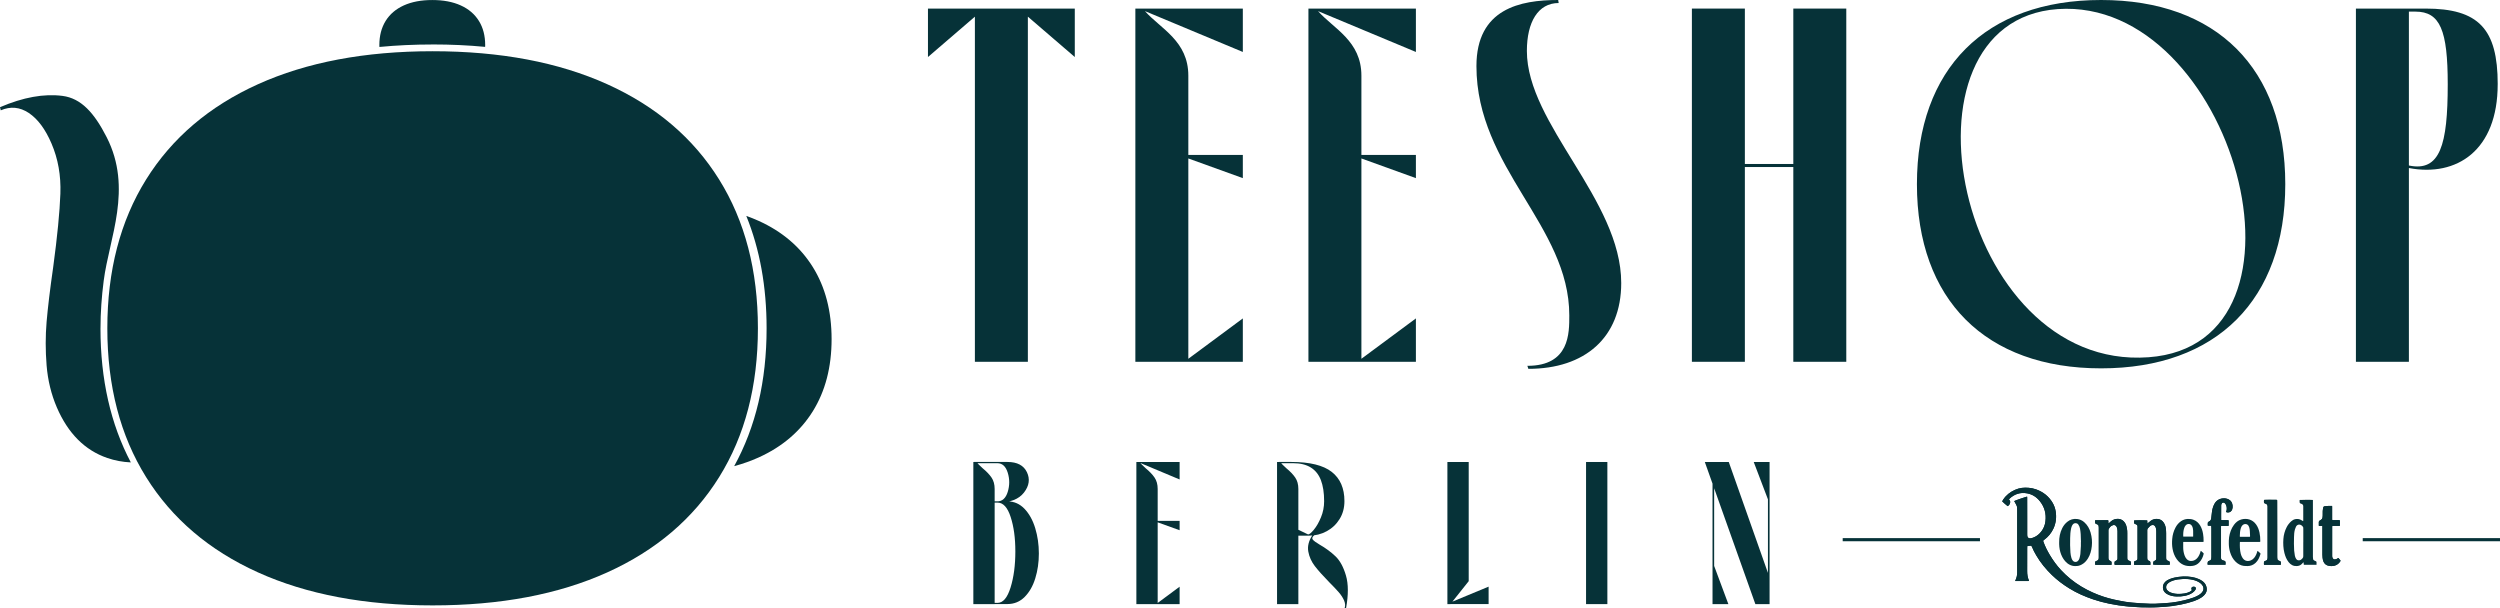 <?xml version="1.0" encoding="UTF-8"?><svg id="Ebene_2" xmlns="http://www.w3.org/2000/svg" viewBox="0 0 918.41 223.42"><defs><style>.cls-1,.cls-2{fill:#063238;}.cls-2{stroke:#063238;stroke-miterlimit:10;stroke-width:1.15px;}</style></defs><g id="Ebene_1-2"><path class="cls-1" d="m394.84,20.95l-17.24-14.83v126.79h-19.46V6.12l-17.24,14.83V3.15h53.94v17.8Z"/><path class="cls-1" d="m456.57,19.09l-35.96-15.01c5.75,6.49,15.94,10.94,15.94,23.73v29.1h20.02v8.53l-20.02-7.23v73.59l20.02-14.83v15.94h-39.48V3.15h39.48v15.94Z"/><path class="cls-1" d="m520.15,19.09l-35.96-15.01c5.75,6.49,15.94,10.94,15.94,23.73v29.1h20.02v8.53l-20.02-7.23v73.59l20.02-14.83v15.94h-39.48V3.15h39.48v15.94Z"/><path class="cls-1" d="m561.11,134.39c15.57,0,15.39-12.05,15.39-18.54,0-33-34.11-54.13-34.11-91.57,0-21.13,16.13-24.28,30.03-24.28l.18,1.11c-7.6,0-11.68,7.04-11.68,17.61,0,26.88,34.66,54.68,34.66,85.27,0,20.02-13.35,31.51-34.11,31.51l-.37-1.11Z"/><path class="cls-1" d="m658.8,3.15h19.46v129.76h-19.46V61.36h-17.8v71.55h-19.46V3.15h19.46v57.09h17.8V3.15Z"/><path class="cls-1" d="m704.21,67.66c0-42.45,25.21-67.66,67.66-67.66s67.66,25.21,67.66,67.66-25.21,67.66-67.66,67.66-67.66-25.21-67.66-67.66ZM755.93,3.34c-62.65,4.45-37.07,133.09,33.37,127.9,66.36-4.82,30.96-132.35-33.37-127.9Z"/><path class="cls-1" d="m917.56,30.96c0,24.28-15.01,34.11-32.62,30.77v71.18h-19.46V3.15h25.58c19.46,0,26.51,7.41,26.51,27.8Zm-32.62,29.84c11.49,2.41,14.27-7.6,14.27-29.84,0-19.83-2.78-26.69-11.86-26.69h-2.41v56.54Z"/><path class="cls-1" d="m158.93,222.4c-24.88,0-46.28-4.04-64.17-12.13-17.9-8.09-31.6-19.75-41.09-35-9.5-15.24-14.24-33.46-14.24-54.66s4.75-39.41,14.24-54.66c9.5-15.24,23.19-26.91,41.09-35,17.9-8.09,39.29-12.13,64.17-12.13s46.27,4.04,64.17,12.13c17.9,8.09,31.6,19.76,41.09,35,9.5,15.25,14.24,33.46,14.24,54.66s-4.75,39.42-14.24,54.66c-9.49,15.25-23.19,26.91-41.09,35-17.9,8.09-39.29,12.13-64.17,12.13Z"/><path class="cls-1" d="m298.59,98.09c-4.6-7.39-11.25-13.05-19.93-16.97-1.45-.66-2.96-1.25-4.5-1.8,4.96,12.21,7.46,25.97,7.46,41.29,0,19.37-3.98,36.24-11.91,50.64,3.16-.86,6.15-1.92,8.95-3.18,8.68-3.92,15.32-9.58,19.93-16.97,4.6-7.39,6.91-16.23,6.91-26.51s-2.3-19.11-6.91-26.5Z"/><path class="cls-1" d="m36.92,120.62c0-5.85.43-11.7,1.18-17.51,2.01-15.65,10.76-33.77,1.07-52.74-4.56-8.93-9.36-14.25-16.19-15.14-6.83-.89-14.49.5-22.98,4.15l.28,1.15c3.59-1.54,7.02-1.22,10.31.98,3.29,2.2,6.06,5.93,8.32,11.19,2.42,5.62,3.51,11.77,3.27,18.47-.24,6.69-1.12,15.68-2.64,26.96-1.17,8.16-1.97,14.85-2.42,20.07-.44,5.22-.44,10.57,0,16.05.45,5.48,1.7,10.61,3.75,15.39,4.12,9.57,10.29,15.76,18.53,18.6,2.77.95,5.66,1.49,8.66,1.63-7.43-14.09-11.15-30.51-11.15-49.25Z"/><path class="cls-1" d="m158.93,16.33c6.69,0,13.11.3,19.29.89,0-.22.02-.44.02-.66,0-3.45-.77-6.41-2.32-8.89-1.54-2.48-3.77-4.38-6.68-5.69-2.91-1.32-6.39-1.97-10.44-1.97s-7.53.66-10.44,1.97c-2.91,1.32-5.14,3.21-6.68,5.69-1.54,2.48-2.32,5.44-2.32,8.89,0,.23.01.46.02.69,6.26-.6,12.77-.91,19.54-.91Z"/><path class="cls-1" d="m357.57,221.93v-52.21h1.12c.45.55,1.22,1.32,2.31,2.31,1.39,1.14,2.47,2.27,3.24,3.39.77,1.12,1.16,2.53,1.16,4.22v42.29h-7.83Zm7.08-37.29v-.45h1.72c1.84,0,3.12-1.17,3.84-3.51.72-2.34.72-4.67,0-7.01-.72-2.34-2-3.51-3.84-3.51h-8.58v-.45h12.31c3.58,0,5.97,1.26,7.16,3.77,1.19,2.51.83,5-1.08,7.46-1.91,2.46-5.06,3.69-9.43,3.69h-2.09Zm-1.86,37.29v-.45h3.65c2.04,0,3.64-1.89,4.81-5.67,1.17-3.78,1.75-8.18,1.75-13.2s-.57-9.15-1.72-12.68c-1.14-3.53-2.76-5.3-4.85-5.3h-2.91v-.45h6.56c2.44,0,4.52.91,6.27,2.72,1.74,1.82,3.06,4.19,3.95,7.12.89,2.93,1.34,6.04,1.34,9.32s-.44,6.27-1.31,9.1c-.87,2.84-2.18,5.12-3.91,6.86-1.74,1.74-3.85,2.61-6.34,2.61h-7.31Z"/><path class="cls-1" d="m417.46,221.93v-52.21h1.12c.45.55,1.22,1.32,2.31,2.31,1.39,1.14,2.47,2.27,3.24,3.39.77,1.12,1.16,2.53,1.16,4.22v42.29h-7.83Zm15.89-45.79l-14.77-6.19v-.22h14.77v6.41Zm0,18.65l-8.5-3.06v-.37h8.5v3.43Zm-8.35,27.15v-.22l8.35-6.19v6.41h-8.35Z"/><path class="cls-1" d="m469.14,221.93v-52.21h1.12c.45.55,1.22,1.32,2.31,2.31,1.39,1.14,2.47,2.27,3.24,3.39.77,1.12,1.16,2.53,1.16,4.22v42.29h-7.83Zm7.68-25.14v-2.24l3.73,1.79c.45,0,1.16-.58,2.12-1.75.97-1.17,1.84-2.68,2.61-4.55.77-1.86,1.16-3.84,1.16-5.93,0-3.08-.4-5.66-1.19-7.72s-2.04-3.62-3.73-4.66c-1.69-1.05-3.85-1.57-6.49-1.57h-5.22v-.45h4.62c6.76,0,11.7,1.22,14.81,3.65,3.11,2.44,4.66,6.02,4.66,10.74,0,2.49-.6,4.69-1.79,6.6-1.19,1.92-2.78,3.41-4.77,4.48-1.99,1.07-4.13,1.6-6.41,1.6h-4.1Zm17.15,26.63c.3-.89.22-1.85-.22-2.87-.45-1.02-1.11-2.02-1.98-3.02-.87-.99-2.05-2.24-3.54-3.73-2.24-2.29-3.98-4.24-5.22-5.85-1.24-1.62-2.04-3.39-2.39-5.33-.35-1.94.15-3.93,1.49-5.97h.67c-.7.6-.87,1.12-.52,1.57.35.45,1.19,1.07,2.53,1.86,2.24,1.29,4.18,2.72,5.82,4.29,1.64,1.57,2.92,3.91,3.84,7.05.92,3.13.93,7.13.04,12.01h-.52Z"/><path class="cls-1" d="m531.72,221.93v-52.21h7.83v43.78l-6.71,8.43h-1.12Zm.74,0v-.45l14.4-5.97v6.41h-14.4Z"/><path class="cls-1" d="m582.66,221.93v-52.21h7.83v52.21h-7.83Z"/><path class="cls-1" d="m650.08,221.93h-5.22l-18.57-52.21h8.8l14.99,42.44v9.77Zm-20.96,0v-46.99h.6v32.97l5.22,14.02h-5.82Zm20.36,0v-38.48l-5.22-13.72h5.82v52.21h-.6Z"/><path class="cls-1" d="m744.74,200.64c.06-.03.09-.05.12-.05.36-.05.73-.1,1.09-.14.26-.03.3,0,.43.24.03.05.06.11.08.17.43,1.11,1.01,2.15,1.61,3.18,1.56,2.67,3.51,5.03,5.72,7.18,1.94,1.88,4.08,3.48,6.37,4.9,2.77,1.72,5.73,3.02,8.82,4.06,1.93.65,3.89,1.18,5.89,1.58,1.14.23,2.29.43,3.44.61.88.14,1.76.23,2.65.33.79.09,1.58.19,2.38.18.05,0,.1,0,.15.01,1.04.07,2.08.2,3.12.21,2.05.02,4.1.09,6.14-.04.97-.06,1.94-.11,2.91-.19.81-.07,1.63-.14,2.44-.26,1.04-.15,2.08-.33,3.11-.54,1.63-.33,3.25-.74,4.82-1.29.98-.34,1.91-.78,2.78-1.36.6-.4,1.11-.9,1.49-1.53.42-.69.47-1.44.3-2.19-.21-.97-.77-1.73-1.59-2.29-1.6-1.08-3.42-1.48-5.31-1.62-1.08-.08-2.17-.03-3.25.11-1.05.14-2.08.33-3.07.7-.73.27-1.41.61-1.97,1.16-.76.75-.98,1.65-.74,2.68.18.77.66,1.29,1.31,1.7,1.1.69,2.33.92,3.6.97,1.04.04,2.07-.03,3.08-.24.99-.21,1.93-.54,2.77-1.12.43-.29.79-.65,1.08-1.08.17-.25.22-.55.09-.82-.15-.29-.44-.35-.74-.34-.05,0-.1,0-.15.01-.53.07-.78.47-.61.97.02.05.03.1.06.14.09.13.04.23-.07.32-.21.15-.41.32-.63.43-.28.14-.58.26-.88.36-.71.24-1.45.33-2.2.39-1.07.09-2.13.05-3.17-.21-.62-.15-1.21-.4-1.71-.8-.3-.24-.56-.52-.67-.9-.2-.72-.02-1.34.51-1.85.54-.53,1.2-.85,1.9-1.09,1.19-.41,2.43-.54,3.68-.6,1.22-.06,2.43.03,3.63.3.95.21,1.84.55,2.64,1.11.35.25.66.55.9.91.58.87.51,1.85-.18,2.63-.34.38-.71.71-1.15.96-.57.34-1.17.63-1.79.86-1.2.45-2.43.78-3.67,1.08-1.49.36-3,.63-4.52.82-.74.09-1.49.15-2.23.2-.71.05-1.43.08-2.14.12-.11,0-.22.01-.34.02-.44.03-.88.08-1.32.08-1.23,0-2.46.03-3.68-.09-.54-.06-1.08-.03-1.62-.07-1.04-.07-2.08-.15-3.12-.25-.89-.09-1.79-.18-2.68-.33-1.34-.23-2.67-.48-4-.78-2.7-.6-5.32-1.46-7.85-2.6-2.93-1.31-5.66-2.94-8.16-4.97-1.24-1.01-2.41-2.1-3.5-3.27-1.6-1.71-2.96-3.6-4.16-5.62-.9-1.52-1.7-3.08-2.29-4.75-.16-.44-.16-.43.23-.72,1.51-1.12,2.69-2.51,3.47-4.23.9-2,1.14-4.09.79-6.24-.18-1.1-.54-2.14-1.1-3.11-1.41-2.43-3.49-4.05-6.13-4.99-.87-.31-1.77-.49-2.69-.57-.83-.07-1.66-.07-2.48.03-.88.11-1.72.37-2.53.72-1.78.79-3.27,1.94-4.34,3.58-.13.2-.25.42-.38.65.66.63,1.33,1.21,2.02,1.76.32-.19.56-.42.71-.72.1-.2.17-.42.21-.63.09-.47-.2-.81-.45-1.16.07-.08.11-.14.16-.19,1.85-1.76,4.03-2.46,6.54-2,1.9.35,3.45,1.37,4.66,2.88,1.72,2.15,2.37,4.62,2.05,7.33-.22,1.9-1.04,3.51-2.46,4.81-.73.67-1.58,1.12-2.53,1.41-.22.07-.46.09-.69.1-.53,0-.91-.33-.99-.86-.03-.19-.03-.39-.03-.58,0-2.17,0-4.34,0-6.51,0-2.35,0-4.69-.01-7.04,0-.12-.02-.23-.03-.35-.65.13-4.52,1.48-4.74,1.65.19.34.39.67.57,1.01.22.42.45.84.5,1.31.04.36.03.74.03,1.1,0,7.61,0,15.22,0,22.83,0,1-.22,1.95-.65,2.85-.03.07-.06.14-.1.25.13,0,.23.02.33.02.38,0,.76,0,1.14,0,1.03,0,2.07,0,3.1,0,.17,0,.35.03.51-.09-.02-.07-.03-.13-.06-.18-.45-1.08-.61-2.19-.6-3.36.03-2.79.01-5.57.01-8.36,0-.28.02-.57.02-.84Z"/><path class="cls-1" d="m789.99,207.5c0-.28,0-.52,0-.75,0-.37-.15-.63-.52-.73-.4-.11-.58-.39-.62-.78-.01-.12-.02-.25-.02-.37,0-2.96,0-5.92,0-8.88,0-.41-.02-.82,0-1.23.01-.2.05-.43.16-.58.27-.35.59-.68.92-.98.15-.14.37-.24.57-.28.62-.13.99-.02,1.3.53.12.21.22.45.26.68.07.39.12.79.12,1.19,0,3.18,0,6.37,0,9.55,0,.12,0,.25,0,.37-.02.32-.16.57-.46.71-.13.06-.27.11-.38.19-.09.06-.2.14-.22.23-.1.34-.12.7-.07,1.05.37.09,5.73.12,6.08.03,0-.28.01-.56,0-.84-.02-.24-.15-.42-.39-.5-.14-.05-.29-.1-.43-.16-.27-.1-.44-.3-.49-.59-.03-.16-.03-.33-.03-.49,0-3.01,0-6.02,0-9.03,0-.58-.05-1.17-.12-1.74-.1-.79-.38-1.53-.84-2.19-.5-.72-1.2-1.14-2.06-1.25-.93-.12-1.8.09-2.57.62-.33.23-.62.5-.93.75-.1.08-.2.15-.37.28-.02-.43-.04-.78-.05-1.12-.37-.08-4.55-.08-4.83.01,0,.28,0,.58,0,.87,0,.18.08.29.24.36.18.08.36.14.54.23.31.15.49.39.48.75,0,.05,0,.1,0,.15,0,3.76,0,7.52,0,11.27,0,.12,0,.25,0,.37,0,.4-.19.65-.57.78-.15.05-.32.1-.46.17-.09.05-.19.15-.21.24-.06.35-.03.71-.01,1.11,2,.01,3.97,0,6,0Z"/><path class="cls-1" d="m782.79,207.5c.06-.37.09-.7,0-1.04-.04-.15-.13-.26-.27-.32-.17-.07-.34-.14-.51-.21-.32-.13-.47-.38-.51-.71-.01-.11-.01-.22-.01-.34,0-3,0-6,0-9,0-.56-.02-1.12-.12-1.68-.12-.67-.28-1.32-.63-1.92-.76-1.32-1.99-1.85-3.46-1.6-.67.11-1.26.42-1.78.86-.24.2-.48.42-.72.62-.06.05-.13.07-.24.14,0-.32,0-.57,0-.82-.01-.34-.05-.38-.37-.37-1.37,0-2.75,0-4.12.01-.11,0-.22,0-.37,0,0,.3,0,.56-.01.83,0,.27.13.44.38.54.14.06.29.1.43.16.26.1.43.29.47.56.03.21.06.43.06.64,0,3.64,0,7.27,0,10.91,0,.13,0,.27-.02.4-.03.42-.26.7-.65.84-.15.06-.3.12-.45.2-.13.06-.21.17-.21.32,0,.28,0,.55,0,.83,0,.11.07.16.18.16.05,0,.1,0,.15,0,1.8,0,3.61,0,5.41,0,.09,0,.18-.01.29-.02,0-.32.01-.61,0-.91-.01-.21-.13-.36-.32-.45-.07-.03-.14-.08-.22-.11-.37-.13-.55-.4-.59-.78-.01-.11-.02-.22-.02-.34,0-.46,0-.92,0-1.38,0-2.87,0-5.73,0-8.6,0-.22,0-.43.12-.62.28-.47.61-.91,1.09-1.18.78-.44,1.55-.29,1.9.66.16.45.23.91.23,1.38,0,3.26,0,6.51,0,9.77,0,.08,0,.16,0,.25,0,.38-.17.67-.54.82-.11.05-.23.1-.33.17-.08.06-.16.14-.2.22-.09.18-.07.89.03,1.13,1.96,0,3.94,0,5.93,0Z"/><path class="cls-1" d="m815.98,191.04c0-.14,0-.24,0-.35,0-.33-.02-.66-.01-.98,0-1.36.01-2.72.02-4.09,0-.25.08-.48.23-.69.21-.3.5-.38.84-.23.25.1.42.29.55.51.33.55.44,1.16.42,1.8-.01.37-.08.73-.28,1.1.23.06.42.14.61.16.76.07,1.44-.41,1.68-1.16.15-.46.18-.93.13-1.4-.11-.97-.53-1.76-1.43-2.22-.69-.35-1.44-.48-2.21-.39-1.37.17-2.4.86-3.06,2.09-.49.92-.74,1.9-.88,2.92-.1.74-.17,1.48-.25,2.23-.06.55-.26,1.01-.81,1.24-.1.04-.2.1-.28.18-.08.07-.16.17-.18.27-.05.35-.04.71,0,1.09.43,0,.83.02,1.27.03.02.33.05.63.05.92,0,3.53,0,7.07,0,10.6,0,.19-.02.39-.05.58-.05.33-.22.57-.53.69-.15.06-.3.12-.45.19-.15.06-.25.18-.3.33-.1.33-.08.66-.05,1.01h6.57c0-.29,0-.56,0-.83,0-.32-.16-.52-.45-.62-.17-.06-.35-.1-.53-.15-.47-.14-.66-.37-.68-.86-.02-.35,0-.7,0-1.04,0-3.44,0-6.88,0-10.32,0-.13.01-.26.02-.41.15-.01.27-.03.39-.03.68,0,1.35,0,2.03,0,.11,0,.21-.02.35-.03,0-.61.01-1.18.01-1.75,0-.31-.02-.33-.33-.34-.66,0-1.31,0-1.97,0-.13,0-.26-.02-.44-.03Z"/><path class="cls-1" d="m853.16,193.21c0,.17,0,.29,0,.4,0,3.39,0,6.78,0,10.17,0,.36.02.72.06,1.07.06.5.14.99.34,1.46.31.73.84,1.24,1.6,1.46.84.25,1.7.26,2.54.02.87-.25,1.54-.8,2.02-1.56.06-.1.14-.2.06-.34-.22-.33-.51-.61-.76-.91-.25.15-.46.3-.7.4-.77.33-1.38.06-1.54-.78-.02-.1-.03-.2-.03-.3,0-3.58,0-7.17,0-10.75,0-.33.02-.34.35-.34.71,0,1.41,0,2.12,0,.11,0,.22-.01.35-.02,0-.62,0-1.21,0-1.8,0-.3-.03-.31-.33-.31-.7,0-1.39,0-2.09,0-.41,0-.41,0-.41-.41,0-1.47,0-2.95,0-4.42,0-.12-.01-.24-.02-.38-.49,0-.95-.02-1.41,0-.46.02-.92.08-1.37.12-.19.02-.32.13-.4.29-.06.12-.11.25-.13.37-.05.35-.11.71-.13,1.06-.02.55,0,1.11-.01,1.66,0,.22-.02.45-.05.67-.07.44-.29.78-.68,1-.13.07-.27.15-.4.23-.2.12-.3.29-.3.53.01.38,0,.76,0,1.14,0,.08.02.16.04.28h1.27Z"/><path class="cls-1" d="m837.87,207.49c.03-.32.04-.62.02-.93-.01-.21-.11-.35-.3-.43-.16-.07-.32-.13-.49-.19-.26-.1-.43-.28-.48-.55-.03-.22-.06-.45-.06-.67,0-3.05,0-6.1,0-9.15,0-3.84-.01-7.68-.02-11.52,0-.43,0-.44-.44-.44-.82-.01-1.64-.02-2.46-.02-.54,0-1.09.02-1.63.03-.31,0-.32.03-.33.34,0,.16,0,.33,0,.49,0,.22.11.37.3.46.09.04.19.09.28.11.51.14.73.49.76.99,0,.09,0,.18,0,.28,0,6.18,0,12.37,0,18.55,0,.16-.02.33-.05.49-.06.3-.22.52-.52.62-.15.05-.29.1-.43.16-.16.06-.29.18-.32.35-.05.33-.04.67,0,1.02h6.15Z"/><path class="cls-1" d="m744.74,200.64c0,.27-.02.55-.02.84,0,2.79.01,5.57-.01,8.36-.01,1.17.16,2.28.6,3.36.02.05.04.11.06.18-.17.12-.34.09-.51.09-1.03,0-2.07,0-3.1,0-.38,0-.76,0-1.14,0-.1,0-.2-.01-.33-.02.04-.11.07-.18.1-.25.43-.9.65-1.85.65-2.85,0-7.61,0-15.22,0-22.83,0-.37.01-.74-.03-1.1-.05-.47-.28-.9-.5-1.31-.18-.34-.38-.68-.57-1.01.23-.17,4.1-1.52,4.74-1.65,0,.12.03.24.03.35,0,2.35.01,4.69.01,7.04,0,2.17,0,4.34,0,6.51,0,.19,0,.39.03.58.08.53.46.86.99.86.23,0,.47-.03.69-.1.94-.28,1.8-.73,2.53-1.41,1.42-1.3,2.24-2.91,2.46-4.81.32-2.72-.33-5.18-2.05-7.33-1.2-1.51-2.75-2.52-4.66-2.88-2.51-.47-4.69.24-6.54,2-.05.05-.09.11-.16.19.25.34.54.69.45,1.16-.04.22-.11.44-.21.63-.15.29-.39.52-.71.72-.69-.54-1.36-1.13-2.02-1.76.13-.23.25-.44.38-.65,1.08-1.64,2.56-2.8,4.34-3.58.81-.36,1.65-.61,2.53-.72.82-.1,1.65-.1,2.48-.03.92.08,1.82.26,2.69.57,2.63.94,4.71,2.56,6.13,4.99.56.97.92,2.01,1.1,3.11.35,2.15.12,4.24-.79,6.24-.78,1.72-1.96,3.11-3.47,4.23-.38.29-.38.29-.23.72.6,1.66,1.39,3.23,2.29,4.75,1.2,2.01,2.56,3.9,4.16,5.62,1.09,1.17,2.26,2.26,3.5,3.27,2.49,2.03,5.23,3.66,8.16,4.97,2.53,1.13,5.14,2,7.85,2.6,1.32.29,2.66.55,4,.78.89.15,1.78.24,2.68.33,1.04.1,2.08.18,3.12.25.54.04,1.09.02,1.62.07,1.23.13,2.46.09,3.68.09.44,0,.88-.05,1.32-.08.11,0,.22-.02.34-.02.71-.04,1.43-.07,2.14-.12.74-.05,1.49-.11,2.23-.2,1.52-.19,3.03-.45,4.52-.82,1.24-.3,2.48-.63,3.67-1.08.62-.24,1.22-.52,1.79-.86.44-.26.81-.59,1.15-.96.69-.78.76-1.76.18-2.63-.24-.36-.55-.66-.9-.91-.8-.56-1.69-.9-2.64-1.11-1.2-.26-2.41-.36-3.63-.3-1.25.06-2.49.2-3.68.6-.71.24-1.36.56-1.9,1.09-.52.52-.71,1.14-.51,1.85.11.38.37.66.67.9.5.4,1.09.65,1.71.8,1.04.25,2.1.29,3.17.21.75-.06,1.48-.15,2.2-.39.3-.1.6-.21.88-.36.23-.11.42-.28.63-.43.11-.08.16-.18.07-.32-.03-.04-.04-.09-.06-.14-.18-.5.07-.9.61-.97.05,0,.1,0,.15-.01.3-.01.59.05.74.34.14.27.08.56-.09.82-.28.43-.65.79-1.08,1.08-.84.58-1.78.91-2.77,1.12-1.02.21-2.05.28-3.08.24-1.27-.05-2.5-.28-3.6-.97-.65-.41-1.14-.94-1.31-1.7-.24-1.02-.02-1.93.74-2.68.56-.55,1.24-.9,1.97-1.16.99-.36,2.02-.56,3.07-.7,1.08-.14,2.16-.19,3.25-.11,1.89.14,3.71.53,5.31,1.62.82.56,1.38,1.32,1.59,2.29.16.76.12,1.5-.3,2.19-.38.63-.89,1.12-1.49,1.53-.86.58-1.8,1.02-2.78,1.36-1.58.55-3.19.96-4.82,1.29-1.03.21-2.07.39-3.11.54-.81.12-1.62.2-2.44.26-.97.08-1.94.13-2.91.19-2.05.13-4.1.06-6.14.04-1.04,0-2.08-.14-3.12-.21-.05,0-.1-.01-.15-.01-.8,0-1.59-.09-2.38-.18-.88-.1-1.77-.19-2.65-.33-1.15-.18-2.3-.38-3.44-.61-1.99-.41-3.96-.93-5.89-1.58-3.08-1.04-6.05-2.34-8.82-4.06-2.29-1.42-4.43-3.02-6.37-4.9-2.22-2.15-4.17-4.51-5.72-7.18-.6-1.03-1.17-2.06-1.61-3.18-.02-.06-.05-.11-.08-.17-.13-.24-.17-.27-.43-.24-.37.04-.73.09-1.09.14-.03,0-.06.02-.12.05Z"/><path class="cls-1" d="m849.68,183.65c0,.14,0,.28,0,.41,0,6.83,0,13.66,0,20.49,0,.25.02.51.06.76.05.31.22.52.51.64.17.07.34.14.51.22.14.06.24.17.25.32,0,.32,0,.65,0,1h-4.67c-.03-.31-.06-.6-.1-.94-.09.07-.15.1-.19.14-.15.16-.28.32-.43.48-.52.52-1.14.75-1.87.78-1.26.06-2.2-.47-2.97-1.42-.8-1.01-1.26-2.17-1.57-3.4-.42-1.67-.5-3.38-.38-5.09.11-1.55.51-3.02,1.22-4.4.42-.82.98-1.53,1.67-2.14.41-.36.88-.65,1.41-.77.7-.16,1.38-.11,2.03.2.23.11.45.24.67.37.08.04.16.09.26.15.02-.1.04-.16.04-.23,0-1.74,0-3.48,0-5.22,0-.48-.21-.75-.66-.92-.08-.03-.15-.06-.23-.08-.29-.07-.43-.26-.45-.55-.01-.19,0-.39,0-.58,0-.07.01-.14.02-.2.27-.08,4.53-.09,4.86,0Zm-3.53,15.58h0c0-1.57,0-3.13,0-4.7,0-.2,0-.41-.01-.61-.01-.13-.04-.27-.11-.37-.21-.34-.5-.59-.88-.74-.23-.09-.47-.13-.72-.08-.44.1-.76.35-.96.75-.15.31-.28.64-.38.97-.27.93-.33,1.9-.35,2.85-.03,1.65-.07,3.3.05,4.94.05.61.14,1.22.25,1.82.07.42.22.83.45,1.2.17.27.39.49.71.55.42.07.84.04,1.19-.26.15-.13.3-.28.44-.42.22-.22.32-.48.31-.8-.01-1.7,0-3.4,0-5.1Z"/><path class="cls-1" d="m789.99,207.5c-2.03,0-4,.01-6,0-.02-.4-.05-.75.01-1.11.01-.09.12-.19.21-.24.14-.08.3-.12.46-.17.37-.13.57-.39.57-.78,0-.12,0-.25,0-.37,0-3.76,0-7.52,0-11.27,0-.05,0-.1,0-.15.01-.36-.17-.6-.48-.75-.18-.08-.36-.15-.54-.23-.15-.07-.24-.18-.24-.36,0-.29,0-.59,0-.87.28-.09,4.46-.1,4.83-.01.02.34.03.69.05,1.12.16-.12.27-.2.37-.28.31-.25.61-.52.93-.75.77-.53,1.64-.74,2.57-.62.86.11,1.56.53,2.06,1.25.46.66.73,1.4.84,2.19.08.58.12,1.16.12,1.74.01,3.01,0,6.02,0,9.03,0,.16,0,.33.03.49.05.29.22.48.49.59.14.06.29.11.43.16.24.08.37.26.39.5.02.28,0,.57,0,.84-.35.09-5.71.06-6.08-.03-.06-.35-.03-.7.07-1.05.03-.09.13-.17.22-.23.12-.08.25-.13.38-.19.3-.14.44-.39.46-.71,0-.12,0-.25,0-.37,0-3.18,0-6.37,0-9.55,0-.4-.05-.8-.12-1.19-.04-.24-.15-.47-.26-.68-.3-.55-.68-.66-1.3-.53-.2.04-.42.14-.57.28-.33.3-.64.63-.92.98-.11.15-.15.38-.16.58-.02.41,0,.82,0,1.23,0,2.96,0,5.92,0,8.88,0,.12,0,.25.02.37.04.39.22.68.62.78.37.1.52.36.52.73,0,.23,0,.47,0,.75Z"/><path class="cls-1" d="m782.79,207.5c-1.99.02-3.96,0-5.93,0-.1-.24-.12-.95-.03-1.13.04-.09.12-.17.2-.22.1-.07.21-.12.33-.17.36-.15.53-.44.54-.82,0-.08,0-.16,0-.25,0-3.26,0-6.51,0-9.77,0-.48-.07-.94-.23-1.38-.34-.95-1.12-1.11-1.9-.66-.48.27-.82.71-1.09,1.18-.11.19-.12.41-.12.62,0,2.87,0,5.73,0,8.6,0,.46,0,.92,0,1.38,0,.11,0,.23.02.34.04.38.22.65.59.78.08.03.15.07.22.11.19.09.31.25.32.45.02.29,0,.59,0,.91-.11,0-.2.02-.29.02-1.8,0-3.61,0-5.41,0-.05,0-.1,0-.15,0-.11,0-.18-.05-.18-.16,0-.28,0-.55,0-.83,0-.14.08-.25.21-.32.15-.07.3-.14.45-.2.4-.14.62-.42.65-.84.01-.13.02-.27.02-.4,0-3.64,0-7.27,0-10.91,0-.21-.03-.43-.06-.64-.04-.27-.21-.46-.47-.56-.14-.06-.29-.1-.43-.16-.24-.09-.38-.27-.38-.54,0-.26,0-.53.01-.83.15,0,.26,0,.37,0,1.37,0,2.75-.01,4.12-.01.33,0,.36.03.37.37,0,.25,0,.51,0,.82.12-.07.19-.09.24-.14.24-.21.48-.42.72-.62.52-.44,1.11-.74,1.78-.86,1.46-.25,2.7.28,3.46,1.6.34.59.51,1.25.63,1.92.1.56.12,1.12.12,1.68,0,3,0,6,0,9,0,.11,0,.23.01.34.04.33.19.58.51.71.17.07.34.14.51.21.14.06.23.17.27.32.08.33.06.67,0,1.04Z"/><path class="cls-1" d="m768.04,195.74c-.43-1.53-1.18-2.87-2.39-3.93-.75-.65-1.62-1.04-2.6-1.15-1.34-.15-2.56.18-3.62,1.05-.78.64-1.39,1.41-1.84,2.31-.83,1.66-1.16,3.42-1.13,5.26,0,.21,0,.43,0,.64.04,1.3.25,2.56.73,3.78.49,1.22,1.17,2.3,2.18,3.15,1.18.98,2.54,1.27,4.03,1.04.49-.08.94-.28,1.37-.51.97-.53,1.69-1.31,2.27-2.24.85-1.37,1.24-2.89,1.41-4.47.18-1.67.04-3.31-.42-4.92Zm-3.6,4.86c-.05.98-.09,1.96-.19,2.94-.05.53-.2,1.04-.33,1.56-.08.33-.26.62-.49.88-.56.66-1.49.54-1.94,0-.25-.3-.41-.64-.52-1-.2-.67-.32-1.35-.37-2.05-.14-1.76-.14-3.52-.1-5.28.02-1.17.09-2.33.34-3.48.07-.34.19-.67.32-.99.09-.21.24-.41.39-.59.44-.54,1.52-.53,1.94.1.32.48.55.99.64,1.55.11.65.2,1.32.24,1.98.06.98.07,1.96.1,2.94,0,0-.02,0-.03,0,0,.48.02.96,0,1.44Z"/><path class="cls-1" d="m802.05,199.09c0,.15-.02.24-.02.33,0,.61-.01,1.23,0,1.84.02.95.18,1.87.5,2.77.18.5.42.95.78,1.35.56.61,1.26.8,2.06.67.78-.12,1.39-.52,1.89-1.11.56-.67.88-1.44,1.12-2.27.03-.1.06-.19.09-.32.07.04.14.07.19.11.27.24.53.49.79.73.09.08.13.16.1.29-.27,1.2-.79,2.27-1.65,3.18-.64.67-1.43,1.07-2.33,1.21-2.46.37-4.45-.4-5.92-2.45-.82-1.14-1.28-2.42-1.53-3.78-.22-1.21-.24-2.42-.13-3.64.12-1.47.51-2.86,1.19-4.16.49-.95,1.16-1.76,2.05-2.37.75-.52,1.58-.79,2.5-.83.75-.03,1.47.07,2.16.34,1.06.42,1.84,1.17,2.41,2.14.55.94.86,1.96,1.03,3.03.14.84.2,1.69.19,2.54,0,.08,0,.16-.01.25,0,.1-.06.15-.16.15-.08,0-.16,0-.25,0-2.21,0-4.43,0-6.64,0-.13,0-.26,0-.43,0Zm3.61-1.95c.01-.08.03-.13.03-.18,0-.68.02-1.35-.01-2.03-.03-.55-.12-1.1-.37-1.6-.46-.95-1.58-1.13-2.32-.38-.28.28-.45.63-.58,1-.35,1-.4,2.04-.37,3.09,0,.03.02.05.05.1h3.58Z"/><path class="cls-1" d="m822.89,199.09c-.02.09-.04.13-.04.18-.04,1.4-.02,2.8.33,4.18.14.53.34,1.03.64,1.49.37.57.86.99,1.55,1.11.52.09,1.02.02,1.5-.19.48-.2.89-.5,1.22-.91.57-.7.92-1.49,1.15-2.35.01-.05.02-.1.04-.15,0-.02.02-.04.04-.07.06.03.12.05.17.09.27.23.54.47.81.71.11.1.16.21.12.35-.36,1.22-.84,2.37-1.81,3.26-.83.76-1.81,1.14-2.93,1.16-.45,0-.9,0-1.35-.05-1.18-.16-2.17-.7-3.02-1.52-1-.96-1.62-2.15-2.03-3.46-.31-1.01-.47-2.05-.49-3.11-.01-.83-.01-1.66.11-2.48.25-1.64.78-3.17,1.78-4.52.68-.92,1.54-1.64,2.64-1.96,1.98-.57,4.14-.09,5.5,1.83.63.88,1,1.87,1.23,2.92.23,1.04.31,2.1.3,3.17,0,.32,0,.32-.33.32-2.25,0-4.51,0-6.76,0-.13,0-.26,0-.39,0Zm0-1.9c.1,0,.19.02.28.02,1.02,0,2.05,0,3.07,0,.34,0,.36-.01.35-.37-.01-.53-.04-1.06-.07-1.59-.01-.24-.02-.49-.06-.73-.07-.48-.18-.94-.43-1.36-.16-.27-.39-.47-.69-.57-.57-.2-1.21-.02-1.63.48-.22.26-.37.56-.48.89-.32.97-.39,1.98-.4,2.99,0,.08.03.16.04.25Z"/><path class="cls-1" d="m815.98,191.04c.18.01.31.03.44.03.66,0,1.31,0,1.97,0,.31,0,.33.03.33.34,0,.57,0,1.14-.01,1.75-.14.01-.25.03-.35.03-.68,0-1.35,0-2.03,0-.12,0-.24.02-.39.03,0,.15-.02.28-.02.41,0,3.44,0,6.88,0,10.32,0,.35-.01.7,0,1.04.03.5.22.72.68.86.18.05.36.09.53.15.29.1.46.3.45.62,0,.27,0,.55,0,.83h-6.57c-.03-.35-.05-.69.05-1.01.05-.16.15-.27.3-.33.15-.06.3-.13.45-.19.32-.12.49-.36.53-.69.03-.19.05-.39.05-.58,0-3.53,0-7.07,0-10.6,0-.29-.03-.59-.05-.92-.43,0-.84-.02-1.27-.03-.03-.38-.04-.74,0-1.09.01-.1.1-.2.18-.27.08-.08.18-.14.28-.18.55-.23.75-.69.81-1.24.08-.74.15-1.49.25-2.23.14-1.02.39-2,.88-2.92.66-1.23,1.69-1.93,3.06-2.09.76-.09,1.51.03,2.21.39.9.46,1.32,1.25,1.43,2.22.05.47.02.94-.13,1.4-.24.75-.92,1.23-1.68,1.16-.2-.02-.39-.1-.61-.16.19-.38.26-.73.28-1.1.02-.64-.08-1.24-.42-1.8-.14-.22-.31-.41-.55-.51-.34-.14-.63-.06-.84.23-.14.21-.22.44-.23.69-.01,1.36-.02,2.72-.02,4.09,0,.33.01.66.01.98,0,.1,0,.2,0,.35Z"/><path class="cls-1" d="m853.16,193.21h-1.27c-.02-.12-.04-.2-.04-.28,0-.38,0-.76,0-1.14,0-.24.09-.41.3-.53.13-.08.26-.16.4-.23.4-.22.62-.56.68-1,.03-.22.05-.45.05-.67,0-.55-.01-1.11.01-1.66.01-.36.07-.71.13-1.06.02-.13.07-.26.13-.37.08-.16.21-.27.4-.29.46-.04.91-.1,1.37-.12.46-.02.92,0,1.41,0,0,.14.02.26.02.38,0,1.47,0,2.95,0,4.42,0,.41,0,.41.41.41.7,0,1.39,0,2.09,0,.3,0,.32,0,.33.31.01.59,0,1.18,0,1.8-.13,0-.24.02-.35.02-.71,0-1.41,0-2.12,0-.33,0-.35.02-.35.34,0,3.58,0,7.17,0,10.75,0,.1,0,.21.03.3.17.84.78,1.11,1.54.78.23-.1.44-.25.7-.4.25.31.54.58.76.91.09.13,0,.23-.06.34-.48.77-1.15,1.31-2.02,1.56-.84.25-1.7.23-2.54-.02-.76-.23-1.29-.73-1.6-1.46-.2-.47-.29-.96-.34-1.46-.04-.35-.06-.71-.06-1.07,0-3.39,0-6.78,0-10.17,0-.12,0-.24,0-.4Z"/><path class="cls-1" d="m837.87,207.49h-6.15c-.04-.35-.05-.69,0-1.02.02-.17.15-.28.32-.35.14-.06.29-.11.43-.16.3-.1.47-.32.52-.62.03-.16.05-.32.05-.49,0-6.18,0-12.37,0-18.55,0-.09,0-.18,0-.28-.03-.5-.25-.85-.76-.99-.1-.03-.19-.07-.28-.11-.19-.09-.3-.23-.3-.46,0-.16,0-.33,0-.49,0-.32.02-.34.33-.34.54-.01,1.09-.03,1.63-.03.82,0,1.64.01,2.46.02.44,0,.44,0,.44.44,0,3.84.02,7.68.02,11.52,0,3.05,0,6.1,0,9.15,0,.22.03.45.06.67.04.28.22.45.48.55.16.06.33.12.49.19.18.08.29.21.3.43.02.31.01.61-.02.93Z"/><line class="cls-2" x1="676.94" y1="198.26" x2="727.37" y2="198.26"/><line class="cls-2" x1="867.98" y1="198.26" x2="918.41" y2="198.26"/></g></svg>